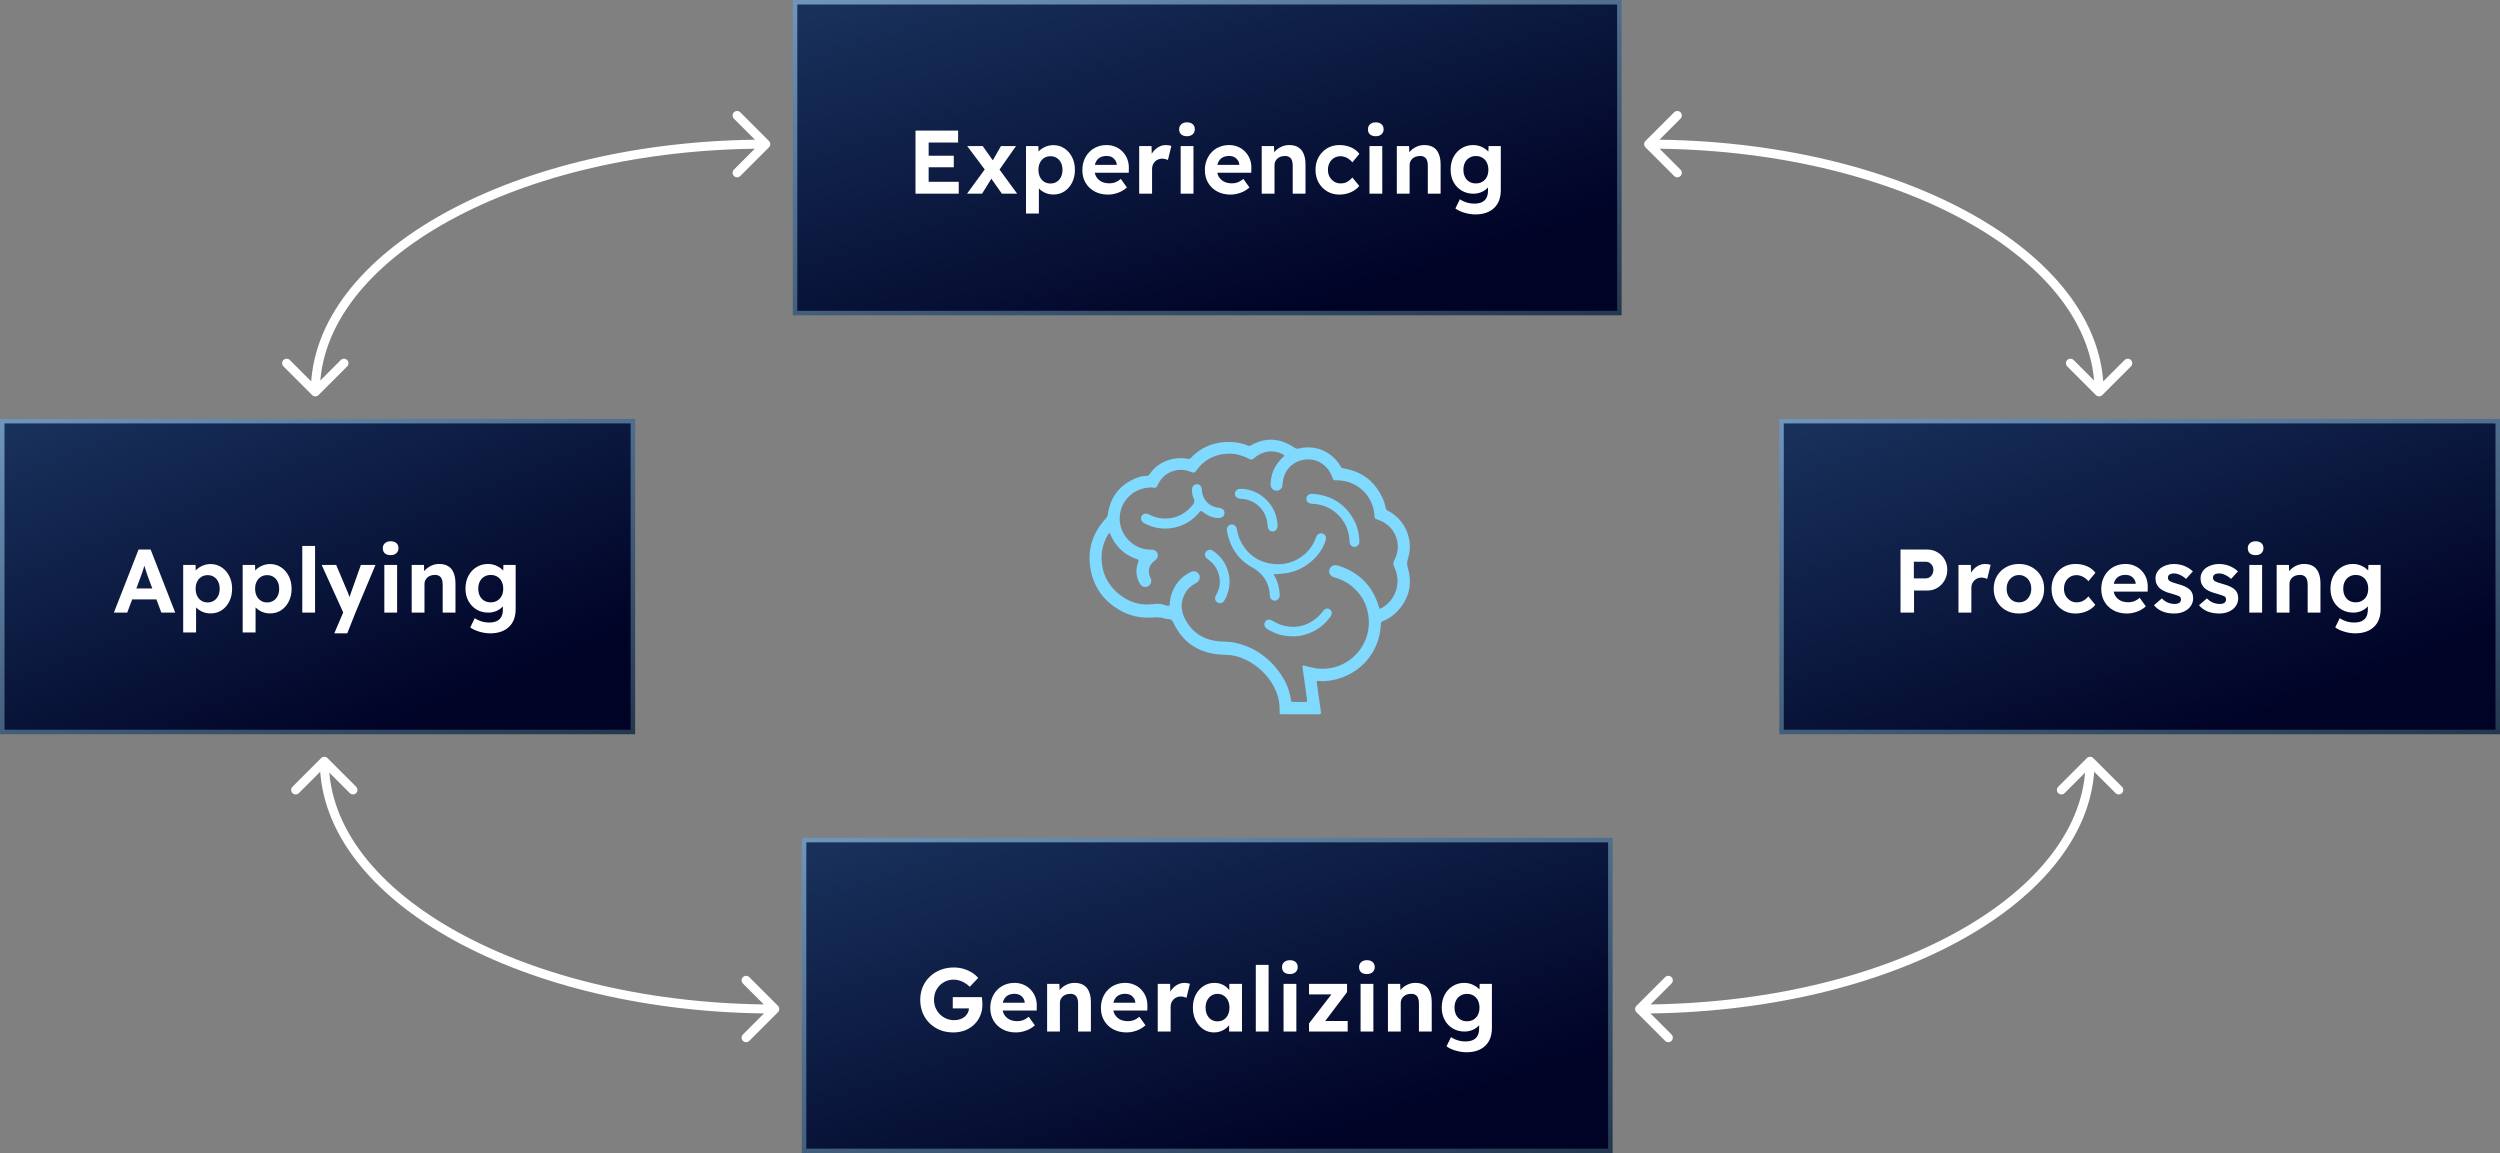 <svg width="555" height="256" viewBox="0 0 555 256" fill="none" xmlns="http://www.w3.org/2000/svg">
<rect x="0" y="0" width="555" height="256" fill="#808080" stroke="none"/>
<rect x="176.5" y="0.5" width="183" height="69" fill="url(#paint0_linear_350_2345)"/>
<path d="M203.241 43V29H212.701V31.64H206.161V40.36H212.841V43H203.241ZM204.641 37.14V34.58H211.741V37.14H204.641ZM222.417 43L219.797 39.26L218.997 38.14L214.717 32.42H218.157L220.717 36.04L221.597 37.24L225.817 43H222.417ZM214.677 43L218.897 37.22L220.457 39.08L218.017 43H214.677ZM221.477 38.24L219.957 36.38L222.217 32.42H225.557L221.477 38.24ZM227.773 47.4V32.42H230.513L230.593 34.8L230.073 34.62C230.166 34.193 230.393 33.8 230.753 33.44C231.126 33.08 231.586 32.787 232.133 32.56C232.679 32.333 233.253 32.22 233.853 32.22C234.773 32.22 235.586 32.46 236.293 32.94C237.013 33.407 237.579 34.053 237.993 34.88C238.419 35.693 238.633 36.633 238.633 37.7C238.633 38.753 238.426 39.693 238.013 40.52C237.599 41.347 237.033 42 236.313 42.48C235.593 42.947 234.773 43.18 233.853 43.18C233.239 43.18 232.653 43.067 232.093 42.84C231.546 42.6 231.079 42.287 230.693 41.9C230.306 41.513 230.066 41.1 229.973 40.66L230.633 40.38V47.4H227.773ZM233.213 40.74C233.733 40.74 234.193 40.613 234.593 40.36C234.993 40.107 235.306 39.753 235.533 39.3C235.759 38.833 235.873 38.3 235.873 37.7C235.873 37.1 235.759 36.573 235.533 36.12C235.306 35.667 234.993 35.313 234.593 35.06C234.206 34.807 233.746 34.68 233.213 34.68C232.679 34.68 232.213 34.807 231.813 35.06C231.413 35.3 231.099 35.653 230.873 36.12C230.646 36.573 230.533 37.1 230.533 37.7C230.533 38.3 230.646 38.833 230.873 39.3C231.099 39.753 231.413 40.107 231.813 40.36C232.213 40.613 232.679 40.74 233.213 40.74ZM246.001 43.2C244.854 43.2 243.854 42.967 243.001 42.5C242.147 42.033 241.481 41.393 241.001 40.58C240.521 39.767 240.281 38.833 240.281 37.78C240.281 36.967 240.414 36.22 240.681 35.54C240.947 34.86 241.321 34.273 241.801 33.78C242.281 33.273 242.847 32.887 243.501 32.62C244.167 32.34 244.887 32.2 245.661 32.2C246.381 32.2 247.047 32.333 247.661 32.6C248.274 32.853 248.801 33.22 249.241 33.7C249.694 34.167 250.041 34.72 250.281 35.36C250.521 36 250.627 36.7 250.601 37.46L250.581 38.34H242.081L241.621 36.6H248.241L247.921 36.96V36.52C247.894 36.16 247.774 35.833 247.561 35.54C247.361 35.247 247.101 35.02 246.781 34.86C246.461 34.7 246.101 34.62 245.701 34.62C245.114 34.62 244.614 34.733 244.201 34.96C243.801 35.187 243.494 35.52 243.281 35.96C243.067 36.4 242.961 36.933 242.961 37.56C242.961 38.2 243.094 38.753 243.361 39.22C243.641 39.687 244.027 40.053 244.521 40.32C245.027 40.573 245.621 40.7 246.301 40.7C246.767 40.7 247.194 40.627 247.581 40.48C247.967 40.333 248.381 40.08 248.821 39.72L250.181 41.62C249.794 41.967 249.367 42.26 248.901 42.5C248.434 42.727 247.954 42.9 247.461 43.02C246.967 43.14 246.481 43.2 246.001 43.2ZM252.899 43V32.42H255.639L255.739 35.82L255.259 35.12C255.419 34.573 255.679 34.08 256.039 33.64C256.399 33.187 256.819 32.833 257.299 32.58C257.793 32.327 258.306 32.2 258.839 32.2C259.066 32.2 259.286 32.22 259.499 32.26C259.713 32.3 259.893 32.347 260.039 32.4L259.279 35.52C259.119 35.44 258.926 35.373 258.699 35.32C258.473 35.253 258.239 35.22 257.999 35.22C257.679 35.22 257.379 35.28 257.099 35.4C256.833 35.507 256.599 35.667 256.399 35.88C256.199 36.08 256.039 36.32 255.919 36.6C255.813 36.88 255.759 37.187 255.759 37.52V43H252.899ZM262.109 43V32.42H264.949V43H262.109ZM263.509 30.24C262.962 30.24 262.535 30.107 262.229 29.84C261.922 29.573 261.769 29.193 261.769 28.7C261.769 28.247 261.922 27.88 262.229 27.6C262.549 27.307 262.975 27.16 263.509 27.16C264.055 27.16 264.482 27.3 264.789 27.58C265.095 27.847 265.249 28.22 265.249 28.7C265.249 29.167 265.089 29.54 264.769 29.82C264.462 30.1 264.042 30.24 263.509 30.24ZM273.202 43.2C272.055 43.2 271.055 42.967 270.202 42.5C269.349 42.033 268.682 41.393 268.202 40.58C267.722 39.767 267.482 38.833 267.482 37.78C267.482 36.967 267.615 36.22 267.882 35.54C268.149 34.86 268.522 34.273 269.002 33.78C269.482 33.273 270.049 32.887 270.702 32.62C271.369 32.34 272.089 32.2 272.862 32.2C273.582 32.2 274.249 32.333 274.862 32.6C275.475 32.853 276.002 33.22 276.442 33.7C276.895 34.167 277.242 34.72 277.482 35.36C277.722 36 277.829 36.7 277.802 37.46L277.782 38.34H269.282L268.822 36.6H275.442L275.122 36.96V36.52C275.095 36.16 274.975 35.833 274.762 35.54C274.562 35.247 274.302 35.02 273.982 34.86C273.662 34.7 273.302 34.62 272.902 34.62C272.315 34.62 271.815 34.733 271.402 34.96C271.002 35.187 270.695 35.52 270.482 35.96C270.269 36.4 270.162 36.933 270.162 37.56C270.162 38.2 270.295 38.753 270.562 39.22C270.842 39.687 271.229 40.053 271.722 40.32C272.229 40.573 272.822 40.7 273.502 40.7C273.969 40.7 274.395 40.627 274.782 40.48C275.169 40.333 275.582 40.08 276.022 39.72L277.382 41.62C276.995 41.967 276.569 42.26 276.102 42.5C275.635 42.727 275.155 42.9 274.662 43.02C274.169 43.14 273.682 43.2 273.202 43.2ZM280.101 43V32.42H282.821L282.901 34.58L282.341 34.82C282.488 34.34 282.748 33.907 283.121 33.52C283.508 33.12 283.968 32.8 284.501 32.56C285.034 32.32 285.594 32.2 286.181 32.2C286.981 32.2 287.648 32.36 288.181 32.68C288.728 33 289.134 33.487 289.401 34.14C289.681 34.78 289.821 35.573 289.821 36.52V43H286.981V36.74C286.981 36.26 286.914 35.86 286.781 35.54C286.648 35.22 286.441 34.987 286.161 34.84C285.894 34.68 285.561 34.613 285.161 34.64C284.841 34.64 284.541 34.693 284.261 34.8C283.994 34.893 283.761 35.033 283.561 35.22C283.374 35.407 283.221 35.62 283.101 35.86C282.994 36.1 282.941 36.36 282.941 36.64V43H281.541C281.234 43 280.961 43 280.721 43C280.481 43 280.274 43 280.101 43ZM297.342 43.2C296.329 43.2 295.422 42.96 294.622 42.48C293.822 42 293.189 41.347 292.722 40.52C292.269 39.693 292.042 38.753 292.042 37.7C292.042 36.66 292.269 35.727 292.722 34.9C293.189 34.06 293.822 33.4 294.622 32.92C295.422 32.44 296.329 32.2 297.342 32.2C298.289 32.2 299.156 32.373 299.942 32.72C300.729 33.067 301.342 33.547 301.782 34.16L300.222 36.04C300.036 35.787 299.802 35.56 299.522 35.36C299.242 35.147 298.936 34.98 298.602 34.86C298.282 34.74 297.949 34.68 297.602 34.68C297.056 34.68 296.569 34.813 296.142 35.08C295.729 35.333 295.402 35.687 295.162 36.14C294.922 36.593 294.802 37.113 294.802 37.7C294.802 38.273 294.922 38.787 295.162 39.24C295.416 39.68 295.756 40.04 296.182 40.32C296.609 40.587 297.089 40.72 297.622 40.72C297.969 40.72 298.296 40.673 298.602 40.58C298.909 40.473 299.196 40.32 299.462 40.12C299.742 39.92 299.996 39.68 300.222 39.4L301.762 41.28C301.309 41.853 300.682 42.32 299.882 42.68C299.082 43.027 298.236 43.2 297.342 43.2ZM304.022 43V32.42H306.862V43H304.022ZM305.422 30.24C304.875 30.24 304.449 30.107 304.142 29.84C303.835 29.573 303.682 29.193 303.682 28.7C303.682 28.247 303.835 27.88 304.142 27.6C304.462 27.307 304.889 27.16 305.422 27.16C305.969 27.16 306.395 27.3 306.702 27.58C307.009 27.847 307.162 28.22 307.162 28.7C307.162 29.167 307.002 29.54 306.682 29.82C306.375 30.1 305.955 30.24 305.422 30.24ZM310.095 43V32.42H312.815L312.895 34.58L312.335 34.82C312.482 34.34 312.742 33.907 313.115 33.52C313.502 33.12 313.962 32.8 314.495 32.56C315.029 32.32 315.589 32.2 316.175 32.2C316.975 32.2 317.642 32.36 318.175 32.68C318.722 33 319.129 33.487 319.395 34.14C319.675 34.78 319.815 35.573 319.815 36.52V43H316.975V36.74C316.975 36.26 316.909 35.86 316.775 35.54C316.642 35.22 316.435 34.987 316.155 34.84C315.889 34.68 315.555 34.613 315.155 34.64C314.835 34.64 314.535 34.693 314.255 34.8C313.989 34.893 313.755 35.033 313.555 35.22C313.369 35.407 313.215 35.62 313.095 35.86C312.989 36.1 312.935 36.36 312.935 36.64V43H311.535C311.229 43 310.955 43 310.715 43C310.475 43 310.269 43 310.095 43ZM327.557 47.6C326.717 47.6 325.89 47.473 325.077 47.22C324.263 46.98 323.603 46.667 323.097 46.28L324.097 44.24C324.363 44.427 324.67 44.593 325.017 44.74C325.363 44.887 325.723 45 326.097 45.08C326.483 45.16 326.877 45.2 327.277 45.2C327.97 45.2 328.537 45.093 328.977 44.88C329.43 44.667 329.77 44.347 329.997 43.92C330.223 43.507 330.337 42.973 330.337 42.32V40.48L330.817 40.58C330.737 41.02 330.517 41.427 330.157 41.8C329.797 42.16 329.343 42.453 328.797 42.68C328.25 42.893 327.69 43 327.117 43C326.13 43 325.257 42.773 324.497 42.32C323.737 41.867 323.137 41.24 322.697 40.44C322.257 39.64 322.037 38.72 322.037 37.68C322.037 36.613 322.25 35.673 322.677 34.86C323.117 34.033 323.71 33.387 324.457 32.92C325.217 32.44 326.077 32.2 327.037 32.2C327.437 32.2 327.817 32.247 328.177 32.34C328.55 32.433 328.89 32.567 329.197 32.74C329.517 32.9 329.797 33.087 330.037 33.3C330.29 33.5 330.497 33.72 330.657 33.96C330.817 34.2 330.917 34.44 330.957 34.68L330.377 34.84L330.457 32.42H333.177V42.2C333.177 43.067 333.05 43.833 332.797 44.5C332.543 45.167 332.17 45.727 331.677 46.18C331.197 46.647 330.603 47 329.897 47.24C329.203 47.48 328.423 47.6 327.557 47.6ZM327.637 40.72C328.197 40.72 328.683 40.593 329.097 40.34C329.523 40.087 329.85 39.733 330.077 39.28C330.303 38.827 330.417 38.293 330.417 37.68C330.417 37.08 330.303 36.553 330.077 36.1C329.85 35.633 329.523 35.273 329.097 35.02C328.683 34.767 328.197 34.64 327.637 34.64C327.09 34.64 326.603 34.773 326.177 35.04C325.763 35.293 325.443 35.647 325.217 36.1C324.99 36.553 324.877 37.08 324.877 37.68C324.877 38.28 324.99 38.813 325.217 39.28C325.443 39.733 325.763 40.087 326.177 40.34C326.603 40.593 327.09 40.72 327.637 40.72Z" fill="white"/>
<rect x="176.5" y="0.5" width="183" height="69" stroke="url(#paint1_linear_350_2345)"/>
<rect x="178.5" y="186.5" width="179" height="69" fill="url(#paint2_linear_350_2345)"/>
<path d="M211.634 229.2C210.554 229.2 209.561 229.02 208.654 228.66C207.761 228.287 206.987 227.773 206.334 227.12C205.681 226.467 205.174 225.7 204.814 224.82C204.467 223.94 204.294 222.987 204.294 221.96C204.294 220.933 204.474 219.987 204.834 219.12C205.207 218.24 205.727 217.48 206.394 216.84C207.074 216.187 207.867 215.68 208.774 215.32C209.681 214.96 210.674 214.78 211.754 214.78C212.501 214.78 213.214 214.88 213.894 215.08C214.574 215.28 215.194 215.553 215.754 215.9C216.314 216.247 216.781 216.647 217.154 217.1L215.294 219.06C214.947 218.727 214.581 218.447 214.194 218.22C213.821 217.98 213.427 217.8 213.014 217.68C212.601 217.547 212.174 217.48 211.734 217.48C211.107 217.48 210.527 217.593 209.994 217.82C209.474 218.047 209.014 218.36 208.614 218.76C208.214 219.16 207.901 219.633 207.674 220.18C207.461 220.727 207.354 221.32 207.354 221.96C207.354 222.587 207.467 223.18 207.694 223.74C207.934 224.287 208.254 224.767 208.654 225.18C209.067 225.58 209.547 225.9 210.094 226.14C210.641 226.367 211.227 226.48 211.854 226.48C212.294 226.48 212.714 226.413 213.114 226.28C213.514 226.147 213.861 225.96 214.154 225.72C214.461 225.467 214.694 225.173 214.854 224.84C215.027 224.507 215.114 224.153 215.114 223.78V223.3L215.514 223.86H211.514V221.36H217.994C218.007 221.507 218.021 221.687 218.034 221.9C218.061 222.113 218.074 222.327 218.074 222.54C218.087 222.74 218.094 222.9 218.094 223.02C218.094 223.927 217.927 224.76 217.594 225.52C217.274 226.28 216.821 226.933 216.234 227.48C215.661 228.027 214.981 228.453 214.194 228.76C213.407 229.053 212.554 229.2 211.634 229.2ZM225.561 229.2C224.415 229.2 223.415 228.967 222.561 228.5C221.708 228.033 221.041 227.393 220.561 226.58C220.081 225.767 219.841 224.833 219.841 223.78C219.841 222.967 219.975 222.22 220.241 221.54C220.508 220.86 220.881 220.273 221.361 219.78C221.841 219.273 222.408 218.887 223.061 218.62C223.728 218.34 224.448 218.2 225.221 218.2C225.941 218.2 226.608 218.333 227.221 218.6C227.835 218.853 228.361 219.22 228.801 219.7C229.255 220.167 229.601 220.72 229.841 221.36C230.081 222 230.188 222.7 230.161 223.46L230.141 224.34H221.641L221.181 222.6H227.801L227.481 222.96V222.52C227.455 222.16 227.335 221.833 227.121 221.54C226.921 221.247 226.661 221.02 226.341 220.86C226.021 220.7 225.661 220.62 225.261 220.62C224.675 220.62 224.175 220.733 223.761 220.96C223.361 221.187 223.055 221.52 222.841 221.96C222.628 222.4 222.521 222.933 222.521 223.56C222.521 224.2 222.655 224.753 222.921 225.22C223.201 225.687 223.588 226.053 224.081 226.32C224.588 226.573 225.181 226.7 225.861 226.7C226.328 226.7 226.755 226.627 227.141 226.48C227.528 226.333 227.941 226.08 228.381 225.72L229.741 227.62C229.355 227.967 228.928 228.26 228.461 228.5C227.995 228.727 227.515 228.9 227.021 229.02C226.528 229.14 226.041 229.2 225.561 229.2ZM232.46 229V218.42H235.18L235.26 220.58L234.7 220.82C234.847 220.34 235.107 219.907 235.48 219.52C235.867 219.12 236.327 218.8 236.86 218.56C237.394 218.32 237.954 218.2 238.54 218.2C239.34 218.2 240.007 218.36 240.54 218.68C241.087 219 241.494 219.487 241.76 220.14C242.04 220.78 242.18 221.573 242.18 222.52V229H239.34V222.74C239.34 222.26 239.274 221.86 239.14 221.54C239.007 221.22 238.8 220.987 238.52 220.84C238.254 220.68 237.92 220.613 237.52 220.64C237.2 220.64 236.9 220.693 236.62 220.8C236.354 220.893 236.12 221.033 235.92 221.22C235.734 221.407 235.58 221.62 235.46 221.86C235.354 222.1 235.3 222.36 235.3 222.64V229H233.9C233.594 229 233.32 229 233.08 229C232.84 229 232.634 229 232.46 229ZM250.122 229.2C248.975 229.2 247.975 228.967 247.122 228.5C246.268 228.033 245.602 227.393 245.122 226.58C244.642 225.767 244.402 224.833 244.402 223.78C244.402 222.967 244.535 222.22 244.802 221.54C245.068 220.86 245.442 220.273 245.922 219.78C246.402 219.273 246.968 218.887 247.622 218.62C248.288 218.34 249.008 218.2 249.782 218.2C250.502 218.2 251.168 218.333 251.782 218.6C252.395 218.853 252.922 219.22 253.362 219.7C253.815 220.167 254.162 220.72 254.402 221.36C254.642 222 254.748 222.7 254.722 223.46L254.702 224.34H246.202L245.742 222.6H252.362L252.042 222.96V222.52C252.015 222.16 251.895 221.833 251.682 221.54C251.482 221.247 251.222 221.02 250.902 220.86C250.582 220.7 250.222 220.62 249.822 220.62C249.235 220.62 248.735 220.733 248.322 220.96C247.922 221.187 247.615 221.52 247.402 221.96C247.188 222.4 247.082 222.933 247.082 223.56C247.082 224.2 247.215 224.753 247.482 225.22C247.762 225.687 248.148 226.053 248.642 226.32C249.148 226.573 249.742 226.7 250.422 226.7C250.888 226.7 251.315 226.627 251.702 226.48C252.088 226.333 252.502 226.08 252.942 225.72L254.302 227.62C253.915 227.967 253.488 228.26 253.022 228.5C252.555 228.727 252.075 228.9 251.582 229.02C251.088 229.14 250.602 229.2 250.122 229.2ZM257.02 229V218.42H259.76L259.86 221.82L259.38 221.12C259.54 220.573 259.8 220.08 260.16 219.64C260.52 219.187 260.94 218.833 261.42 218.58C261.914 218.327 262.427 218.2 262.96 218.2C263.187 218.2 263.407 218.22 263.62 218.26C263.834 218.3 264.014 218.347 264.16 218.4L263.4 221.52C263.24 221.44 263.047 221.373 262.82 221.32C262.594 221.253 262.36 221.22 262.12 221.22C261.8 221.22 261.5 221.28 261.22 221.4C260.954 221.507 260.72 221.667 260.52 221.88C260.32 222.08 260.16 222.32 260.04 222.6C259.934 222.88 259.88 223.187 259.88 223.52V229H257.02ZM269.501 229.2C268.621 229.2 267.827 228.96 267.121 228.48C266.414 228 265.854 227.347 265.441 226.52C265.027 225.693 264.821 224.747 264.821 223.68C264.821 222.613 265.027 221.673 265.441 220.86C265.867 220.033 266.441 219.387 267.161 218.92C267.881 218.44 268.701 218.2 269.621 218.2C270.141 218.2 270.614 218.28 271.041 218.44C271.481 218.587 271.861 218.793 272.181 219.06C272.514 219.327 272.794 219.633 273.021 219.98C273.247 220.327 273.407 220.7 273.501 221.1L272.901 221V218.42H275.721V229H272.861V226.46L273.501 226.4C273.394 226.773 273.221 227.127 272.981 227.46C272.741 227.793 272.441 228.093 272.081 228.36C271.734 228.613 271.341 228.82 270.901 228.98C270.461 229.127 269.994 229.2 269.501 229.2ZM270.281 226.74C270.814 226.74 271.281 226.613 271.681 226.36C272.081 226.107 272.387 225.753 272.601 225.3C272.827 224.833 272.941 224.293 272.941 223.68C272.941 223.08 272.827 222.553 272.601 222.1C272.387 221.647 272.081 221.293 271.681 221.04C271.281 220.773 270.814 220.64 270.281 220.64C269.761 220.64 269.301 220.773 268.901 221.04C268.514 221.293 268.207 221.647 267.981 222.1C267.754 222.553 267.641 223.08 267.641 223.68C267.641 224.293 267.754 224.833 267.981 225.3C268.207 225.753 268.514 226.107 268.901 226.36C269.301 226.613 269.761 226.74 270.281 226.74ZM278.788 229V214.2H281.628V229H278.788ZM284.95 229V218.42H287.79V229H284.95ZM286.35 216.24C285.804 216.24 285.377 216.107 285.07 215.84C284.764 215.573 284.61 215.193 284.61 214.7C284.61 214.247 284.764 213.88 285.07 213.6C285.39 213.307 285.817 213.16 286.35 213.16C286.897 213.16 287.324 213.3 287.63 213.58C287.937 213.847 288.09 214.22 288.09 214.7C288.09 215.167 287.93 215.54 287.61 215.82C287.304 216.1 286.884 216.24 286.35 216.24ZM290.604 229V227.2L296.184 219.96V220.76H290.604V218.42H299.044V220.26L293.704 227.32L293.624 226.66H299.184V229H290.604ZM302.049 229V218.42H304.889V229H302.049ZM303.449 216.24C302.903 216.24 302.476 216.107 302.169 215.84C301.863 215.573 301.709 215.193 301.709 214.7C301.709 214.247 301.863 213.88 302.169 213.6C302.489 213.307 302.916 213.16 303.449 213.16C303.996 213.16 304.423 213.3 304.729 213.58C305.036 213.847 305.189 214.22 305.189 214.7C305.189 215.167 305.029 215.54 304.709 215.82C304.403 216.1 303.983 216.24 303.449 216.24ZM308.123 229V218.42H310.843L310.923 220.58L310.363 220.82C310.509 220.34 310.769 219.907 311.143 219.52C311.529 219.12 311.989 218.8 312.523 218.56C313.056 218.32 313.616 218.2 314.203 218.2C315.003 218.2 315.669 218.36 316.203 218.68C316.749 219 317.156 219.487 317.423 220.14C317.703 220.78 317.843 221.573 317.843 222.52V229H315.003V222.74C315.003 222.26 314.936 221.86 314.803 221.54C314.669 221.22 314.463 220.987 314.183 220.84C313.916 220.68 313.583 220.613 313.183 220.64C312.863 220.64 312.563 220.693 312.283 220.8C312.016 220.893 311.783 221.033 311.583 221.22C311.396 221.407 311.243 221.62 311.123 221.86C311.016 222.1 310.963 222.36 310.963 222.64V229H309.563C309.256 229 308.983 229 308.743 229C308.503 229 308.296 229 308.123 229ZM325.584 233.6C324.744 233.6 323.917 233.473 323.104 233.22C322.291 232.98 321.631 232.667 321.124 232.28L322.124 230.24C322.391 230.427 322.697 230.593 323.044 230.74C323.391 230.887 323.751 231 324.124 231.08C324.511 231.16 324.904 231.2 325.304 231.2C325.997 231.2 326.564 231.093 327.004 230.88C327.457 230.667 327.797 230.347 328.024 229.92C328.251 229.507 328.364 228.973 328.364 228.32V226.48L328.844 226.58C328.764 227.02 328.544 227.427 328.184 227.8C327.824 228.16 327.371 228.453 326.824 228.68C326.277 228.893 325.717 229 325.144 229C324.157 229 323.284 228.773 322.524 228.32C321.764 227.867 321.164 227.24 320.724 226.44C320.284 225.64 320.064 224.72 320.064 223.68C320.064 222.613 320.277 221.673 320.704 220.86C321.144 220.033 321.737 219.387 322.484 218.92C323.244 218.44 324.104 218.2 325.064 218.2C325.464 218.2 325.844 218.247 326.204 218.34C326.577 218.433 326.917 218.567 327.224 218.74C327.544 218.9 327.824 219.087 328.064 219.3C328.317 219.5 328.524 219.72 328.684 219.96C328.844 220.2 328.944 220.44 328.984 220.68L328.404 220.84L328.484 218.42H331.204V228.2C331.204 229.067 331.077 229.833 330.824 230.5C330.571 231.167 330.197 231.727 329.704 232.18C329.224 232.647 328.631 233 327.924 233.24C327.231 233.48 326.451 233.6 325.584 233.6ZM325.664 226.72C326.224 226.72 326.711 226.593 327.124 226.34C327.551 226.087 327.877 225.733 328.104 225.28C328.331 224.827 328.444 224.293 328.444 223.68C328.444 223.08 328.331 222.553 328.104 222.1C327.877 221.633 327.551 221.273 327.124 221.02C326.711 220.767 326.224 220.64 325.664 220.64C325.117 220.64 324.631 220.773 324.204 221.04C323.791 221.293 323.471 221.647 323.244 222.1C323.017 222.553 322.904 223.08 322.904 223.68C322.904 224.28 323.017 224.813 323.244 225.28C323.471 225.733 323.791 226.087 324.204 226.34C324.631 226.593 325.117 226.72 325.664 226.72Z" fill="white"/>
<rect x="178.5" y="186.5" width="179" height="69" stroke="url(#paint3_linear_350_2345)"/>
<rect x="395.5" y="93.5" width="159" height="69" fill="url(#paint4_linear_350_2345)"/>
<path d="M421.916 136V122H427.856C428.683 122 429.429 122.2 430.096 122.6C430.776 122.987 431.309 123.52 431.696 124.2C432.096 124.88 432.296 125.647 432.296 126.5C432.296 127.367 432.096 128.147 431.696 128.84C431.309 129.533 430.776 130.087 430.096 130.5C429.429 130.9 428.683 131.1 427.856 131.1H424.916V136H421.916ZM424.876 128.4H427.516C427.836 128.4 428.123 128.32 428.376 128.16C428.629 127.987 428.829 127.76 428.976 127.48C429.136 127.2 429.216 126.88 429.216 126.52C429.216 126.16 429.136 125.847 428.976 125.58C428.829 125.3 428.629 125.087 428.376 124.94C428.123 124.78 427.836 124.7 427.516 124.7H424.876V128.4ZM434.782 136V125.42H437.522L437.622 128.82L437.142 128.12C437.302 127.573 437.562 127.08 437.922 126.64C438.282 126.187 438.702 125.833 439.182 125.58C439.676 125.327 440.189 125.2 440.722 125.2C440.949 125.2 441.169 125.22 441.382 125.26C441.596 125.3 441.776 125.347 441.922 125.4L441.162 128.52C441.002 128.44 440.809 128.373 440.582 128.32C440.356 128.253 440.122 128.22 439.882 128.22C439.562 128.22 439.262 128.28 438.982 128.4C438.716 128.507 438.482 128.667 438.282 128.88C438.082 129.08 437.922 129.32 437.802 129.6C437.696 129.88 437.642 130.187 437.642 130.52V136H434.782ZM448.223 136.2C447.143 136.2 446.176 135.967 445.323 135.5C444.483 135.02 443.816 134.367 443.323 133.54C442.843 132.713 442.603 131.767 442.603 130.7C442.603 129.633 442.843 128.693 443.323 127.88C443.816 127.053 444.483 126.4 445.323 125.92C446.176 125.44 447.143 125.2 448.223 125.2C449.289 125.2 450.243 125.44 451.083 125.92C451.936 126.4 452.603 127.053 453.083 127.88C453.563 128.693 453.803 129.633 453.803 130.7C453.803 131.767 453.563 132.713 453.083 133.54C452.603 134.367 451.936 135.02 451.083 135.5C450.243 135.967 449.289 136.2 448.223 136.2ZM448.223 133.72C448.743 133.72 449.209 133.593 449.623 133.34C450.036 133.073 450.356 132.713 450.583 132.26C450.823 131.793 450.943 131.273 450.943 130.7C450.943 130.113 450.823 129.593 450.583 129.14C450.356 128.673 450.036 128.313 449.623 128.06C449.209 127.793 448.743 127.66 448.223 127.66C447.689 127.66 447.216 127.793 446.803 128.06C446.389 128.327 446.063 128.687 445.823 129.14C445.583 129.593 445.469 130.113 445.483 130.7C445.469 131.273 445.583 131.793 445.823 132.26C446.063 132.713 446.389 133.073 446.803 133.34C447.216 133.593 447.689 133.72 448.223 133.72ZM460.74 136.2C459.726 136.2 458.82 135.96 458.02 135.48C457.22 135 456.586 134.347 456.12 133.52C455.666 132.693 455.44 131.753 455.44 130.7C455.44 129.66 455.666 128.727 456.12 127.9C456.586 127.06 457.22 126.4 458.02 125.92C458.82 125.44 459.726 125.2 460.74 125.2C461.686 125.2 462.553 125.373 463.34 125.72C464.126 126.067 464.74 126.547 465.18 127.16L463.62 129.04C463.433 128.787 463.2 128.56 462.92 128.36C462.64 128.147 462.333 127.98 462 127.86C461.68 127.74 461.346 127.68 461 127.68C460.453 127.68 459.966 127.813 459.54 128.08C459.126 128.333 458.8 128.687 458.56 129.14C458.32 129.593 458.2 130.113 458.2 130.7C458.2 131.273 458.32 131.787 458.56 132.24C458.813 132.68 459.153 133.04 459.58 133.32C460.006 133.587 460.486 133.72 461.02 133.72C461.366 133.72 461.693 133.673 462 133.58C462.306 133.473 462.593 133.32 462.86 133.12C463.14 132.92 463.393 132.68 463.62 132.4L465.16 134.28C464.706 134.853 464.08 135.32 463.28 135.68C462.48 136.027 461.633 136.2 460.74 136.2ZM472.199 136.2C471.053 136.2 470.053 135.967 469.199 135.5C468.346 135.033 467.679 134.393 467.199 133.58C466.719 132.767 466.479 131.833 466.479 130.78C466.479 129.967 466.613 129.22 466.879 128.54C467.146 127.86 467.519 127.273 467.999 126.78C468.479 126.273 469.046 125.887 469.699 125.62C470.366 125.34 471.086 125.2 471.859 125.2C472.579 125.2 473.246 125.333 473.859 125.6C474.473 125.853 474.999 126.22 475.439 126.7C475.893 127.167 476.239 127.72 476.479 128.36C476.719 129 476.826 129.7 476.799 130.46L476.779 131.34H468.279L467.819 129.6H474.439L474.119 129.96V129.52C474.093 129.16 473.973 128.833 473.759 128.54C473.559 128.247 473.299 128.02 472.979 127.86C472.659 127.7 472.299 127.62 471.899 127.62C471.313 127.62 470.813 127.733 470.399 127.96C469.999 128.187 469.693 128.52 469.479 128.96C469.266 129.4 469.159 129.933 469.159 130.56C469.159 131.2 469.293 131.753 469.559 132.22C469.839 132.687 470.226 133.053 470.719 133.32C471.226 133.573 471.819 133.7 472.499 133.7C472.966 133.7 473.393 133.627 473.779 133.48C474.166 133.333 474.579 133.08 475.019 132.72L476.379 134.62C475.993 134.967 475.566 135.26 475.099 135.5C474.633 135.727 474.153 135.9 473.659 136.02C473.166 136.14 472.679 136.2 472.199 136.2ZM482.658 136.2C481.671 136.2 480.791 136.04 480.018 135.72C479.258 135.387 478.645 134.933 478.178 134.36L479.938 132.84C480.351 133.28 480.811 133.6 481.318 133.8C481.825 133.987 482.331 134.08 482.838 134.08C483.038 134.08 483.218 134.06 483.378 134.02C483.551 133.967 483.698 133.9 483.818 133.82C483.938 133.727 484.025 133.62 484.078 133.5C484.145 133.367 484.178 133.227 484.178 133.08C484.178 132.787 484.058 132.553 483.818 132.38C483.685 132.313 483.478 132.233 483.198 132.14C482.918 132.033 482.558 131.92 482.118 131.8C481.438 131.627 480.858 131.427 480.378 131.2C479.911 130.96 479.538 130.693 479.258 130.4C479.018 130.12 478.831 129.82 478.698 129.5C478.578 129.167 478.518 128.8 478.518 128.4C478.518 127.92 478.625 127.487 478.838 127.1C479.051 126.7 479.345 126.36 479.718 126.08C480.105 125.8 480.545 125.587 481.038 125.44C481.531 125.28 482.051 125.2 482.598 125.2C483.145 125.2 483.678 125.267 484.198 125.4C484.718 125.533 485.198 125.727 485.638 125.98C486.091 126.22 486.485 126.507 486.818 126.84L485.298 128.52C485.058 128.293 484.785 128.087 484.478 127.9C484.185 127.713 483.878 127.567 483.558 127.46C483.238 127.353 482.951 127.3 482.698 127.3C482.471 127.3 482.265 127.32 482.078 127.36C481.905 127.4 481.758 127.46 481.638 127.54C481.518 127.62 481.425 127.727 481.358 127.86C481.305 127.98 481.278 128.113 481.278 128.26C481.278 128.407 481.311 128.547 481.378 128.68C481.458 128.813 481.565 128.927 481.698 129.02C481.845 129.1 482.058 129.193 482.338 129.3C482.631 129.407 483.025 129.527 483.518 129.66C484.158 129.833 484.698 130.027 485.138 130.24C485.591 130.453 485.951 130.7 486.218 130.98C486.445 131.22 486.611 131.493 486.718 131.8C486.825 132.107 486.878 132.447 486.878 132.82C486.878 133.473 486.691 134.06 486.318 134.58C485.958 135.087 485.458 135.487 484.818 135.78C484.178 136.06 483.458 136.2 482.658 136.2ZM492.663 136.2C491.676 136.2 490.796 136.04 490.023 135.72C489.263 135.387 488.649 134.933 488.183 134.36L489.943 132.84C490.356 133.28 490.816 133.6 491.323 133.8C491.829 133.987 492.336 134.08 492.843 134.08C493.043 134.08 493.223 134.06 493.383 134.02C493.556 133.967 493.703 133.9 493.823 133.82C493.943 133.727 494.029 133.62 494.083 133.5C494.149 133.367 494.183 133.227 494.183 133.08C494.183 132.787 494.063 132.553 493.823 132.38C493.689 132.313 493.483 132.233 493.203 132.14C492.923 132.033 492.563 131.92 492.123 131.8C491.443 131.627 490.863 131.427 490.383 131.2C489.916 130.96 489.543 130.693 489.263 130.4C489.023 130.12 488.836 129.82 488.703 129.5C488.583 129.167 488.523 128.8 488.523 128.4C488.523 127.92 488.629 127.487 488.843 127.1C489.056 126.7 489.349 126.36 489.723 126.08C490.109 125.8 490.549 125.587 491.043 125.44C491.536 125.28 492.056 125.2 492.603 125.2C493.149 125.2 493.683 125.267 494.203 125.4C494.723 125.533 495.203 125.727 495.643 125.98C496.096 126.22 496.489 126.507 496.823 126.84L495.303 128.52C495.063 128.293 494.789 128.087 494.483 127.9C494.189 127.713 493.883 127.567 493.563 127.46C493.243 127.353 492.956 127.3 492.703 127.3C492.476 127.3 492.269 127.32 492.083 127.36C491.909 127.4 491.763 127.46 491.643 127.54C491.523 127.62 491.429 127.727 491.363 127.86C491.309 127.98 491.283 128.113 491.283 128.26C491.283 128.407 491.316 128.547 491.383 128.68C491.463 128.813 491.569 128.927 491.703 129.02C491.849 129.1 492.063 129.193 492.343 129.3C492.636 129.407 493.029 129.527 493.523 129.66C494.163 129.833 494.703 130.027 495.143 130.24C495.596 130.453 495.956 130.7 496.223 130.98C496.449 131.22 496.616 131.493 496.723 131.8C496.829 132.107 496.883 132.447 496.883 132.82C496.883 133.473 496.696 134.06 496.323 134.58C495.963 135.087 495.463 135.487 494.823 135.78C494.183 136.06 493.463 136.2 492.663 136.2ZM499.348 136V125.42H502.188V136H499.348ZM500.748 123.24C500.201 123.24 499.774 123.107 499.468 122.84C499.161 122.573 499.007 122.193 499.007 121.7C499.007 121.247 499.161 120.88 499.468 120.6C499.788 120.307 500.214 120.16 500.748 120.16C501.294 120.16 501.721 120.3 502.028 120.58C502.334 120.847 502.488 121.22 502.488 121.7C502.488 122.167 502.328 122.54 502.008 122.82C501.701 123.1 501.281 123.24 500.748 123.24ZM505.421 136V125.42H508.141L508.221 127.58L507.661 127.82C507.807 127.34 508.067 126.907 508.441 126.52C508.827 126.12 509.287 125.8 509.821 125.56C510.354 125.32 510.914 125.2 511.501 125.2C512.301 125.2 512.967 125.36 513.501 125.68C514.047 126 514.454 126.487 514.721 127.14C515.001 127.78 515.141 128.573 515.141 129.52V136H512.301V129.74C512.301 129.26 512.234 128.86 512.101 128.54C511.967 128.22 511.761 127.987 511.481 127.84C511.214 127.68 510.881 127.613 510.481 127.64C510.161 127.64 509.861 127.693 509.581 127.8C509.314 127.893 509.081 128.033 508.881 128.22C508.694 128.407 508.541 128.62 508.421 128.86C508.314 129.1 508.261 129.36 508.261 129.64V136H506.861C506.554 136 506.281 136 506.041 136C505.801 136 505.594 136 505.421 136ZM522.882 140.6C522.042 140.6 521.216 140.473 520.402 140.22C519.589 139.98 518.929 139.667 518.422 139.28L519.422 137.24C519.689 137.427 519.996 137.593 520.342 137.74C520.689 137.887 521.049 138 521.422 138.08C521.809 138.16 522.202 138.2 522.602 138.2C523.296 138.2 523.862 138.093 524.302 137.88C524.756 137.667 525.096 137.347 525.322 136.92C525.549 136.507 525.662 135.973 525.662 135.32V133.48L526.142 133.58C526.062 134.02 525.842 134.427 525.482 134.8C525.122 135.16 524.669 135.453 524.122 135.68C523.576 135.893 523.016 136 522.442 136C521.456 136 520.582 135.773 519.822 135.32C519.062 134.867 518.462 134.24 518.022 133.44C517.582 132.64 517.362 131.72 517.362 130.68C517.362 129.613 517.576 128.673 518.002 127.86C518.442 127.033 519.036 126.387 519.782 125.92C520.542 125.44 521.402 125.2 522.362 125.2C522.762 125.2 523.142 125.247 523.502 125.34C523.876 125.433 524.216 125.567 524.522 125.74C524.842 125.9 525.122 126.087 525.362 126.3C525.616 126.5 525.822 126.72 525.982 126.96C526.142 127.2 526.242 127.44 526.282 127.68L525.702 127.84L525.782 125.42H528.502V135.2C528.502 136.067 528.376 136.833 528.122 137.5C527.869 138.167 527.496 138.727 527.002 139.18C526.522 139.647 525.929 140 525.222 140.24C524.529 140.48 523.749 140.6 522.882 140.6ZM522.962 133.72C523.522 133.72 524.009 133.593 524.422 133.34C524.849 133.087 525.176 132.733 525.402 132.28C525.629 131.827 525.742 131.293 525.742 130.68C525.742 130.08 525.629 129.553 525.402 129.1C525.176 128.633 524.849 128.273 524.422 128.02C524.009 127.767 523.522 127.64 522.962 127.64C522.416 127.64 521.929 127.773 521.502 128.04C521.089 128.293 520.769 128.647 520.542 129.1C520.316 129.553 520.202 130.08 520.202 130.68C520.202 131.28 520.316 131.813 520.542 132.28C520.769 132.733 521.089 133.087 521.502 133.34C521.929 133.593 522.416 133.72 522.962 133.72Z" fill="white"/>
<rect x="395.5" y="93.5" width="159" height="69" stroke="url(#paint5_linear_350_2345)"/>
<rect x="0.5" y="93.5" width="140" height="69" fill="url(#paint6_linear_350_2345)"/>
<path d="M25.282 136L30.762 122H33.442L38.902 136H35.822L33.002 128.46C32.922 128.247 32.822 127.973 32.702 127.64C32.596 127.307 32.482 126.953 32.362 126.58C32.242 126.207 32.129 125.853 32.022 125.52C31.916 125.173 31.836 124.887 31.782 124.66L32.322 124.64C32.242 124.947 32.149 125.267 32.042 125.6C31.949 125.92 31.849 126.253 31.742 126.6C31.636 126.933 31.522 127.26 31.402 127.58C31.282 127.9 31.169 128.213 31.062 128.52L28.242 136H25.282ZM27.822 133.06L28.802 130.64H35.222L36.222 133.06H27.822ZM40.668 140.4V125.42H43.408L43.488 127.8L42.968 127.62C43.061 127.193 43.288 126.8 43.648 126.44C44.021 126.08 44.481 125.787 45.028 125.56C45.575 125.333 46.148 125.22 46.748 125.22C47.668 125.22 48.481 125.46 49.188 125.94C49.908 126.407 50.475 127.053 50.888 127.88C51.315 128.693 51.528 129.633 51.528 130.7C51.528 131.753 51.321 132.693 50.908 133.52C50.495 134.347 49.928 135 49.208 135.48C48.488 135.947 47.668 136.18 46.748 136.18C46.135 136.18 45.548 136.067 44.988 135.84C44.441 135.6 43.975 135.287 43.588 134.9C43.201 134.513 42.961 134.1 42.868 133.66L43.528 133.38V140.4H40.668ZM46.108 133.74C46.628 133.74 47.088 133.613 47.488 133.36C47.888 133.107 48.201 132.753 48.428 132.3C48.655 131.833 48.768 131.3 48.768 130.7C48.768 130.1 48.655 129.573 48.428 129.12C48.201 128.667 47.888 128.313 47.488 128.06C47.101 127.807 46.641 127.68 46.108 127.68C45.575 127.68 45.108 127.807 44.708 128.06C44.308 128.3 43.995 128.653 43.768 129.12C43.541 129.573 43.428 130.1 43.428 130.7C43.428 131.3 43.541 131.833 43.768 132.3C43.995 132.753 44.308 133.107 44.708 133.36C45.108 133.613 45.575 133.74 46.108 133.74ZM53.876 140.4V125.42H56.616L56.696 127.8L56.176 127.62C56.269 127.193 56.496 126.8 56.856 126.44C57.229 126.08 57.689 125.787 58.236 125.56C58.782 125.333 59.356 125.22 59.956 125.22C60.876 125.22 61.689 125.46 62.396 125.94C63.116 126.407 63.682 127.053 64.096 127.88C64.522 128.693 64.736 129.633 64.736 130.7C64.736 131.753 64.529 132.693 64.116 133.52C63.703 134.347 63.136 135 62.416 135.48C61.696 135.947 60.876 136.18 59.956 136.18C59.343 136.18 58.756 136.067 58.196 135.84C57.649 135.6 57.182 135.287 56.796 134.9C56.409 134.513 56.169 134.1 56.076 133.66L56.736 133.38V140.4H53.876ZM59.316 133.74C59.836 133.74 60.296 133.613 60.696 133.36C61.096 133.107 61.409 132.753 61.636 132.3C61.862 131.833 61.976 131.3 61.976 130.7C61.976 130.1 61.862 129.573 61.636 129.12C61.409 128.667 61.096 128.313 60.696 128.06C60.309 127.807 59.849 127.68 59.316 127.68C58.782 127.68 58.316 127.807 57.916 128.06C57.516 128.3 57.203 128.653 56.976 129.12C56.749 129.573 56.636 130.1 56.636 130.7C56.636 131.3 56.749 131.833 56.976 132.3C57.203 132.753 57.516 133.107 57.916 133.36C58.316 133.613 58.782 133.74 59.316 133.74ZM67.104 136V121.2H69.944V136H67.104ZM74.213 140.6L76.533 135.16L76.573 136.8L71.413 125.42H74.633L77.213 131.52C77.32 131.747 77.42 132.013 77.513 132.32C77.62 132.613 77.706 132.9 77.773 133.18L77.293 133.38C77.373 133.153 77.466 132.893 77.573 132.6C77.68 132.307 77.786 131.993 77.893 131.66L80.113 125.42H83.353L78.913 136L77.093 140.6H74.213ZM85.321 136V125.42H88.161V136H85.321ZM86.721 123.24C86.175 123.24 85.748 123.107 85.441 122.84C85.135 122.573 84.981 122.193 84.981 121.7C84.981 121.247 85.135 120.88 85.441 120.6C85.761 120.307 86.188 120.16 86.721 120.16C87.268 120.16 87.695 120.3 88.001 120.58C88.308 120.847 88.461 121.22 88.461 121.7C88.461 122.167 88.301 122.54 87.981 122.82C87.675 123.1 87.255 123.24 86.721 123.24ZM91.395 136V125.42H94.115L94.195 127.58L93.635 127.82C93.781 127.34 94.041 126.907 94.415 126.52C94.801 126.12 95.261 125.8 95.795 125.56C96.328 125.32 96.888 125.2 97.475 125.2C98.275 125.2 98.941 125.36 99.475 125.68C100.021 126 100.428 126.487 100.695 127.14C100.975 127.78 101.115 128.573 101.115 129.52V136H98.275V129.74C98.275 129.26 98.208 128.86 98.075 128.54C97.941 128.22 97.735 127.987 97.455 127.84C97.188 127.68 96.855 127.613 96.455 127.64C96.135 127.64 95.835 127.693 95.555 127.8C95.288 127.893 95.055 128.033 94.855 128.22C94.668 128.407 94.515 128.62 94.395 128.86C94.288 129.1 94.235 129.36 94.235 129.64V136H92.835C92.528 136 92.255 136 92.015 136C91.775 136 91.568 136 91.395 136ZM108.856 140.6C108.016 140.6 107.189 140.473 106.376 140.22C105.563 139.98 104.903 139.667 104.396 139.28L105.396 137.24C105.663 137.427 105.969 137.593 106.316 137.74C106.663 137.887 107.023 138 107.396 138.08C107.783 138.16 108.176 138.2 108.576 138.2C109.269 138.2 109.836 138.093 110.276 137.88C110.729 137.667 111.069 137.347 111.296 136.92C111.523 136.507 111.636 135.973 111.636 135.32V133.48L112.116 133.58C112.036 134.02 111.816 134.427 111.456 134.8C111.096 135.16 110.643 135.453 110.096 135.68C109.549 135.893 108.989 136 108.416 136C107.429 136 106.556 135.773 105.796 135.32C105.036 134.867 104.436 134.24 103.996 133.44C103.556 132.64 103.336 131.72 103.336 130.68C103.336 129.613 103.549 128.673 103.976 127.86C104.416 127.033 105.009 126.387 105.756 125.92C106.516 125.44 107.376 125.2 108.336 125.2C108.736 125.2 109.116 125.247 109.476 125.34C109.849 125.433 110.189 125.567 110.496 125.74C110.816 125.9 111.096 126.087 111.336 126.3C111.589 126.5 111.796 126.72 111.956 126.96C112.116 127.2 112.216 127.44 112.256 127.68L111.676 127.84L111.756 125.42H114.476V135.2C114.476 136.067 114.349 136.833 114.096 137.5C113.843 138.167 113.469 138.727 112.976 139.18C112.496 139.647 111.903 140 111.196 140.24C110.503 140.48 109.723 140.6 108.856 140.6ZM108.936 133.72C109.496 133.72 109.983 133.593 110.396 133.34C110.823 133.087 111.149 132.733 111.376 132.28C111.603 131.827 111.716 131.293 111.716 130.68C111.716 130.08 111.603 129.553 111.376 129.1C111.149 128.633 110.823 128.273 110.396 128.02C109.983 127.767 109.496 127.64 108.936 127.64C108.389 127.64 107.903 127.773 107.476 128.04C107.063 128.293 106.743 128.647 106.516 129.1C106.289 129.553 106.176 130.08 106.176 130.68C106.176 131.28 106.289 131.813 106.516 132.28C106.743 132.733 107.063 133.087 107.476 133.34C107.903 133.593 108.389 133.72 108.936 133.72Z" fill="white"/>
<rect x="0.5" y="93.5" width="140" height="69" stroke="url(#paint7_linear_350_2345)"/>
<path d="M172.707 224.707C173.098 224.317 173.098 223.683 172.707 223.293L166.343 216.929C165.953 216.538 165.319 216.538 164.929 216.929C164.538 217.319 164.538 217.953 164.929 218.343L170.586 224L164.929 229.657C164.538 230.047 164.538 230.681 164.929 231.071C165.319 231.462 165.953 231.462 166.343 231.071L172.707 224.707ZM72.707 168.293C72.317 167.902 71.683 167.902 71.293 168.293L64.929 174.657C64.538 175.047 64.538 175.681 64.929 176.071C65.32 176.462 65.953 176.462 66.343 176.071L72 170.414L77.657 176.071C78.047 176.462 78.68 176.462 79.071 176.071C79.462 175.681 79.462 175.047 79.071 174.657L72.707 168.293ZM172 223C144.521 223 119.694 216.872 101.771 207.015C83.813 197.138 73 183.655 73 169H71C71 184.721 82.573 198.738 100.807 208.767C119.078 218.816 144.25 225 172 225V223Z" fill="white"/>
<path d="M170.707 31.293C171.098 31.683 171.098 32.317 170.707 32.707L164.343 39.071C163.953 39.462 163.319 39.462 162.929 39.071C162.538 38.681 162.538 38.047 162.929 37.657L168.586 32L162.929 26.343C162.538 25.953 162.538 25.32 162.929 24.929C163.319 24.538 163.953 24.538 164.343 24.929L170.707 31.293ZM70.707 87.707C70.317 88.098 69.683 88.098 69.293 87.707L62.929 81.343C62.538 80.953 62.538 80.32 62.929 79.929C63.319 79.538 63.953 79.538 64.343 79.929L70 85.586L75.657 79.929C76.047 79.538 76.68 79.538 77.071 79.929C77.462 80.32 77.462 80.953 77.071 81.343L70.707 87.707ZM170 33C142.521 33 117.694 39.128 99.771 48.985C81.813 58.862 71 72.345 71 87H69C69 71.279 80.573 57.262 98.807 47.233C117.078 37.184 142.25 31 170 31V33Z" fill="white"/>
<path d="M363.293 224.707C362.902 224.317 362.902 223.683 363.293 223.293L369.657 216.929C370.047 216.538 370.681 216.538 371.071 216.929C371.462 217.319 371.462 217.953 371.071 218.343L365.414 224L371.071 229.657C371.462 230.047 371.462 230.681 371.071 231.071C370.681 231.462 370.047 231.462 369.657 231.071L363.293 224.707ZM463.293 168.293C463.683 167.902 464.317 167.902 464.707 168.293L471.071 174.657C471.462 175.047 471.462 175.681 471.071 176.071C470.681 176.462 470.047 176.462 469.657 176.071L464 170.414L458.343 176.071C457.953 176.462 457.319 176.462 456.929 176.071C456.538 175.681 456.538 175.047 456.929 174.657L463.293 168.293ZM364 223C391.479 223 416.306 216.872 434.229 207.015C452.187 197.138 463 183.655 463 169H465C465 184.721 453.427 198.738 435.193 208.767C416.922 218.816 391.75 225 364 225V223Z" fill="white"/>
<path d="M365.293 31.293C364.902 31.683 364.902 32.317 365.293 32.707L371.657 39.071C372.047 39.462 372.681 39.462 373.071 39.071C373.462 38.681 373.462 38.047 373.071 37.657L367.414 32L373.071 26.343C373.462 25.953 373.462 25.32 373.071 24.929C372.681 24.538 372.047 24.538 371.657 24.929L365.293 31.293ZM465.293 87.707C465.683 88.098 466.317 88.098 466.707 87.707L473.071 81.343C473.462 80.953 473.462 80.32 473.071 79.929C472.681 79.538 472.047 79.538 471.657 79.929L466 85.586L460.343 79.929C459.953 79.538 459.319 79.538 458.929 79.929C458.538 80.32 458.538 80.953 458.929 81.343L465.293 87.707ZM366 33C393.479 33 418.306 39.128 436.229 48.985C454.187 58.862 465 72.345 465 87H467C467 71.279 455.427 57.262 437.193 47.233C418.922 37.184 393.75 31 366 31V33Z" fill="white"/>
<path d="M288.687 158.57C287.353 158.57 286.019 158.571 284.685 158.569C284.077 158.568 284.046 158.562 284.075 157.937C284.357 151.703 278.886 146.585 273.955 145.57C273.21 145.416 272.455 145.367 271.693 145.348C266.487 145.214 262.661 142.905 260.433 138.131C260.21 137.654 259.926 137.45 259.421 137.433C259.068 137.42 258.701 137.38 258.369 137.266C257.321 136.905 256.265 137.096 255.202 137.12C253.012 137.169 250.909 136.714 248.973 135.674C245.401 133.754 243.045 130.837 242.2 126.856C241.253 122.392 242.403 118.444 245.506 115.084C245.748 114.822 245.877 114.566 245.93 114.201C246.495 110.313 248.586 107.594 252.246 106.13C252.991 105.831 253.779 105.627 254.599 105.641C254.84 105.645 255.002 105.563 255.141 105.36C256.549 103.292 258.51 102.11 260.98 101.78C261.89 101.659 262.808 101.678 263.71 101.87C263.991 101.93 264.173 101.861 264.365 101.66C266.808 99.104 269.834 97.992 273.33 98.118C274.606 98.164 275.852 98.429 277.039 98.921C277.274 99.019 277.461 99.008 277.69 98.877C281.036 96.965 284.271 97.286 287.397 99.402C287.694 99.603 287.937 99.655 288.29 99.568C291.97 98.667 295.72 100.217 297.606 103.528C297.765 103.808 297.936 103.95 298.272 104.001C302.216 104.6 305.049 106.728 306.81 110.293C307.181 111.046 307.439 111.844 307.596 112.67C307.657 112.989 307.775 113.214 308.1 113.378C311.996 115.362 313.897 119.9 312.553 124.069C312.325 124.778 312.331 125.384 312.547 126.113C313.55 129.5 312.884 132.58 310.598 135.286C309.6 136.467 308.371 137.346 306.932 137.919C306.659 138.028 306.569 138.185 306.558 138.474C306.335 144.76 301.996 149.816 295.812 150.988C294.791 151.181 293.752 151.29 292.713 151.168C292.323 151.123 292.285 151.287 292.326 151.58C292.492 152.761 292.657 153.942 292.825 155.122C292.962 156.089 293.092 157.055 293.244 158.019C293.31 158.444 293.18 158.587 292.735 158.578C291.386 158.553 290.036 158.57 288.687 158.57ZM246.327 118.209C245.423 119.287 244.642 121.507 244.569 123.164C244.412 126.721 245.675 129.672 248.443 131.916C250.608 133.671 253.115 134.46 255.903 134.123C256.825 134.012 257.701 133.948 258.572 134.325C258.782 134.416 259.024 134.432 259.252 134.478C259.543 134.536 259.67 134.435 259.682 134.117C259.749 132.376 260.33 130.811 261.364 129.417C262.165 128.339 263.179 127.509 264.401 126.95C265.084 126.637 265.86 126.906 266.198 127.545C266.528 128.169 266.321 128.93 265.702 129.341C265.548 129.444 265.379 129.524 265.217 129.617C264.436 130.062 263.775 130.64 263.29 131.4C262.004 133.412 262.041 135.468 263.14 137.533C264.797 140.646 267.475 142.156 270.924 142.404C271.958 142.479 273.004 142.437 274.025 142.652C278.545 143.604 281.981 146.136 284.51 149.943C285.596 151.577 286.295 153.377 286.573 155.33C286.611 155.597 286.655 155.837 287.039 155.828C287.969 155.806 288.901 155.818 289.832 155.823C290.102 155.824 290.221 155.751 290.176 155.439C289.847 153.139 289.539 150.836 289.214 148.535C289.087 147.638 289.075 147.639 289.941 147.863C290.271 147.948 290.601 148.034 290.931 148.12C292.376 148.497 293.84 148.591 295.31 148.334C300.76 147.385 304.44 142.394 303.825 137.003C303.488 134.051 302.143 131.688 299.792 129.893C298.68 129.043 297.414 128.512 296.075 128.126C295.346 127.915 294.955 127.223 295.112 126.543C295.282 125.809 295.904 125.38 296.679 125.478C296.877 125.504 297.072 125.566 297.263 125.628C301.81 127.106 304.755 130.147 306.125 134.722C306.28 135.239 306.273 135.241 306.758 134.962C309.933 133.139 311.139 129.262 309.549 125.926C309.293 125.389 309.208 124.945 309.528 124.369C311.439 120.922 309.731 116.653 305.977 115.407C305.18 115.143 305.18 115.143 305.118 114.332C304.783 109.927 301.216 106.63 296.782 106.627C296.016 106.627 296.016 106.627 295.76 105.927C295.744 105.883 295.728 105.84 295.711 105.796C294.73 103.258 292.44 101.822 290.1 101.997C287.284 102.207 285.315 103.998 284.825 106.676C284.75 107.086 284.755 107.511 284.679 107.922C284.569 108.518 284.017 108.94 283.403 108.941C282.79 108.942 282.257 108.515 282.116 107.926C282.034 107.586 282.077 107.252 282.107 106.911C282.297 104.755 283.227 102.969 284.804 101.508C285.227 101.116 285.233 101.09 284.723 100.823C282.683 99.752 280.228 100.082 278.374 101.734C277.986 102.08 277.709 102.08 277.28 101.858C275.668 101.025 273.967 100.579 272.13 100.74C269.329 100.985 267.116 102.244 265.516 104.551C265.254 104.93 265.031 105.01 264.608 104.837C263.425 104.352 262.206 104.136 260.927 104.443C259.038 104.896 257.737 106.04 256.958 107.791C256.764 108.226 256.495 108.369 256.05 108.269C255.604 108.169 255.158 108.225 254.71 108.278C251.54 108.653 249.117 110.98 248.641 114.117C248.014 118.259 251.356 122.093 255.533 122.021C256.284 122.009 256.771 122.302 256.967 122.884C257.163 123.464 256.927 124.058 256.33 124.488C255.054 125.405 254.698 126.797 255.378 128.226C255.514 128.511 255.619 128.796 255.576 129.119C255.5 129.696 255.107 130.148 254.573 130.269C253.965 130.405 253.42 130.187 253.07 129.6C252.142 128.042 252.069 126.398 252.697 124.727C252.844 124.334 252.754 124.247 252.403 124.134C250.632 123.561 249.157 122.544 247.968 121.109C247.259 120.255 246.751 119.286 246.327 118.209Z" fill="#80D9FF"/>
<path d="M283.425 127.471C283.271 127.548 282.958 127.223 282.841 127.513C282.782 127.659 283.007 127.923 283.111 128.131C283.72 129.34 284.027 130.629 284.1 131.975C284.151 132.93 283.422 133.565 282.619 133.282C282.158 133.119 281.943 132.788 281.92 132.294C281.846 130.707 281.408 129.241 280.405 127.982C279.792 127.212 279.074 126.579 278.194 126.098C274.865 124.279 272.966 121.442 272.378 117.713C272.287 117.138 272.697 116.576 273.25 116.459C273.828 116.338 274.401 116.689 274.539 117.319C274.735 118.214 274.917 119.109 275.32 119.94C276.81 123.011 279.237 124.792 282.635 125.197C286.65 125.674 290.68 123.452 292.154 119.321C292.303 118.904 292.515 118.57 292.97 118.447C293.375 118.337 293.743 118.396 294.048 118.695C294.41 119.05 294.447 119.489 294.299 119.945C293.768 121.587 292.863 123.003 291.617 124.186C289.539 126.162 287.063 127.25 284.186 127.395C283.955 127.406 283.724 127.44 283.425 127.471Z" fill="#80D9FF"/>
<path d="M270.266 115.003C269.199 114.949 268.04 114.467 267.033 113.637C266.683 113.349 266.517 113.393 266.242 113.735C263.333 117.351 258.215 118.392 254.138 116.217C254.069 116.18 253.999 116.147 253.933 116.107C253.372 115.764 253.15 115.108 253.416 114.587C253.676 114.078 254.368 113.865 254.955 114.158C255.849 114.605 256.767 114.963 257.77 115.066C260.468 115.346 262.701 114.446 264.491 112.421C264.521 112.386 264.545 112.345 264.578 112.312C265.1 111.789 265.326 111.249 264.942 110.5C264.669 109.969 264.62 109.338 264.618 108.729C264.617 107.998 265.031 107.519 265.668 107.498C266.329 107.476 266.772 107.941 266.807 108.692C266.901 110.708 268.134 112.219 270.048 112.655C270.243 112.7 270.446 112.71 270.645 112.734C271.426 112.833 271.88 113.299 271.835 113.957C271.787 114.654 271.333 115.015 270.266 115.003Z" fill="#80D9FF"/>
<path d="M291.472 109.626C295.749 109.984 298.903 112.024 300.81 115.91C301.462 117.237 301.733 118.664 301.796 120.132C301.818 120.633 301.636 121.044 301.178 121.295C300.779 121.514 300.397 121.445 300.043 121.19C299.713 120.952 299.621 120.611 299.606 120.215C299.539 118.387 299.016 116.705 297.894 115.245C296.227 113.075 294.018 111.932 291.276 111.834C290.629 111.811 290.177 111.515 290.05 111.032C289.921 110.544 290.128 110.044 290.556 109.787C290.84 109.617 291.151 109.641 291.472 109.626Z" fill="#80D9FF"/>
<path d="M287.108 141.265C284.871 141.282 283.002 140.718 281.288 139.618C280.889 139.363 280.657 139.028 280.695 138.544C280.76 137.718 281.58 137.308 282.352 137.734C282.976 138.079 283.591 138.441 284.268 138.673C287.84 139.897 291.417 138.748 293.734 135.637C294.204 135.005 294.877 134.909 295.354 135.407C295.743 135.812 295.76 136.357 295.37 136.892C293.873 138.946 291.906 140.322 289.44 140.963C288.612 141.178 287.77 141.3 287.108 141.265Z" fill="#80D9FF"/>
<path d="M275.544 108.525C279.312 108.556 282.791 111.546 283.466 115.326C283.548 115.782 283.588 116.247 283.622 116.71C283.668 117.348 283.219 117.908 282.634 117.974C282.053 118.04 281.559 117.636 281.45 116.979C281.38 116.552 281.373 116.114 281.288 115.691C280.72 112.833 278.374 110.853 275.413 110.716C274.706 110.684 274.225 110.305 274.147 109.717C274.086 109.262 274.408 108.774 274.879 108.59C275.104 108.502 275.337 108.535 275.544 108.525Z" fill="#80D9FF"/>
<path d="M272.962 128.948C272.979 130.615 272.57 131.981 271.846 133.259C271.488 133.893 270.854 134.087 270.27 133.751C269.756 133.455 269.594 132.797 269.931 132.206C271.027 130.279 271.1 128.322 270.11 126.34C269.643 125.405 268.924 124.69 268.064 124.097C267.297 123.568 267.319 122.62 268.077 122.187C268.507 121.94 268.906 122.023 269.297 122.289C271.258 123.624 272.433 125.465 272.862 127.793C272.943 128.238 272.971 128.684 272.962 128.948Z" fill="#80D9FF"/>
<defs>
<linearGradient id="paint0_linear_350_2345" x1="144.04" y1="-11.457" x2="191.228" y2="138.278" gradientUnits="userSpaceOnUse">
<stop stop-color="#1E3C68"/>
<stop offset="0.766" stop-color="#000326"/>
</linearGradient>
<linearGradient id="paint1_linear_350_2345" x1="166.891" y1="-9.511" x2="210.24" y2="151.642" gradientUnits="userSpaceOnUse">
<stop stop-color="#779FC5"/>
<stop offset="1" stop-color="#081729"/>
</linearGradient>
<linearGradient id="paint2_linear_350_2345" x1="146.734" y1="174.543" x2="194.776" y2="323.672" gradientUnits="userSpaceOnUse">
<stop stop-color="#1E3C68"/>
<stop offset="0.766" stop-color="#000326"/>
</linearGradient>
<linearGradient id="paint3_linear_350_2345" x1="169.089" y1="176.489" x2="213.267" y2="337.155" gradientUnits="userSpaceOnUse">
<stop stop-color="#779FC5"/>
<stop offset="1" stop-color="#081729"/>
</linearGradient>
<linearGradient id="paint4_linear_350_2345" x1="367.208" y1="81.543" x2="419.939" y2="227.039" gradientUnits="userSpaceOnUse">
<stop stop-color="#1E3C68"/>
<stop offset="0.766" stop-color="#000326"/>
</linearGradient>
<linearGradient id="paint5_linear_350_2345" x1="387.079" y1="83.489" x2="435.869" y2="241.21" gradientUnits="userSpaceOnUse">
<stop stop-color="#779FC5"/>
<stop offset="1" stop-color="#081729"/>
</linearGradient>
<linearGradient id="paint6_linear_350_2345" x1="-24.491" y1="81.543" x2="33.41" y2="222.337" gradientUnits="userSpaceOnUse">
<stop stop-color="#1E3C68"/>
<stop offset="0.766" stop-color="#000326"/>
</linearGradient>
<linearGradient id="paint7_linear_350_2345" x1="-6.98" y1="83.489" x2="47.027" y2="237.344" gradientUnits="userSpaceOnUse">
<stop stop-color="#779FC5"/>
<stop offset="1" stop-color="#081729"/>
</linearGradient>
</defs>
</svg>
